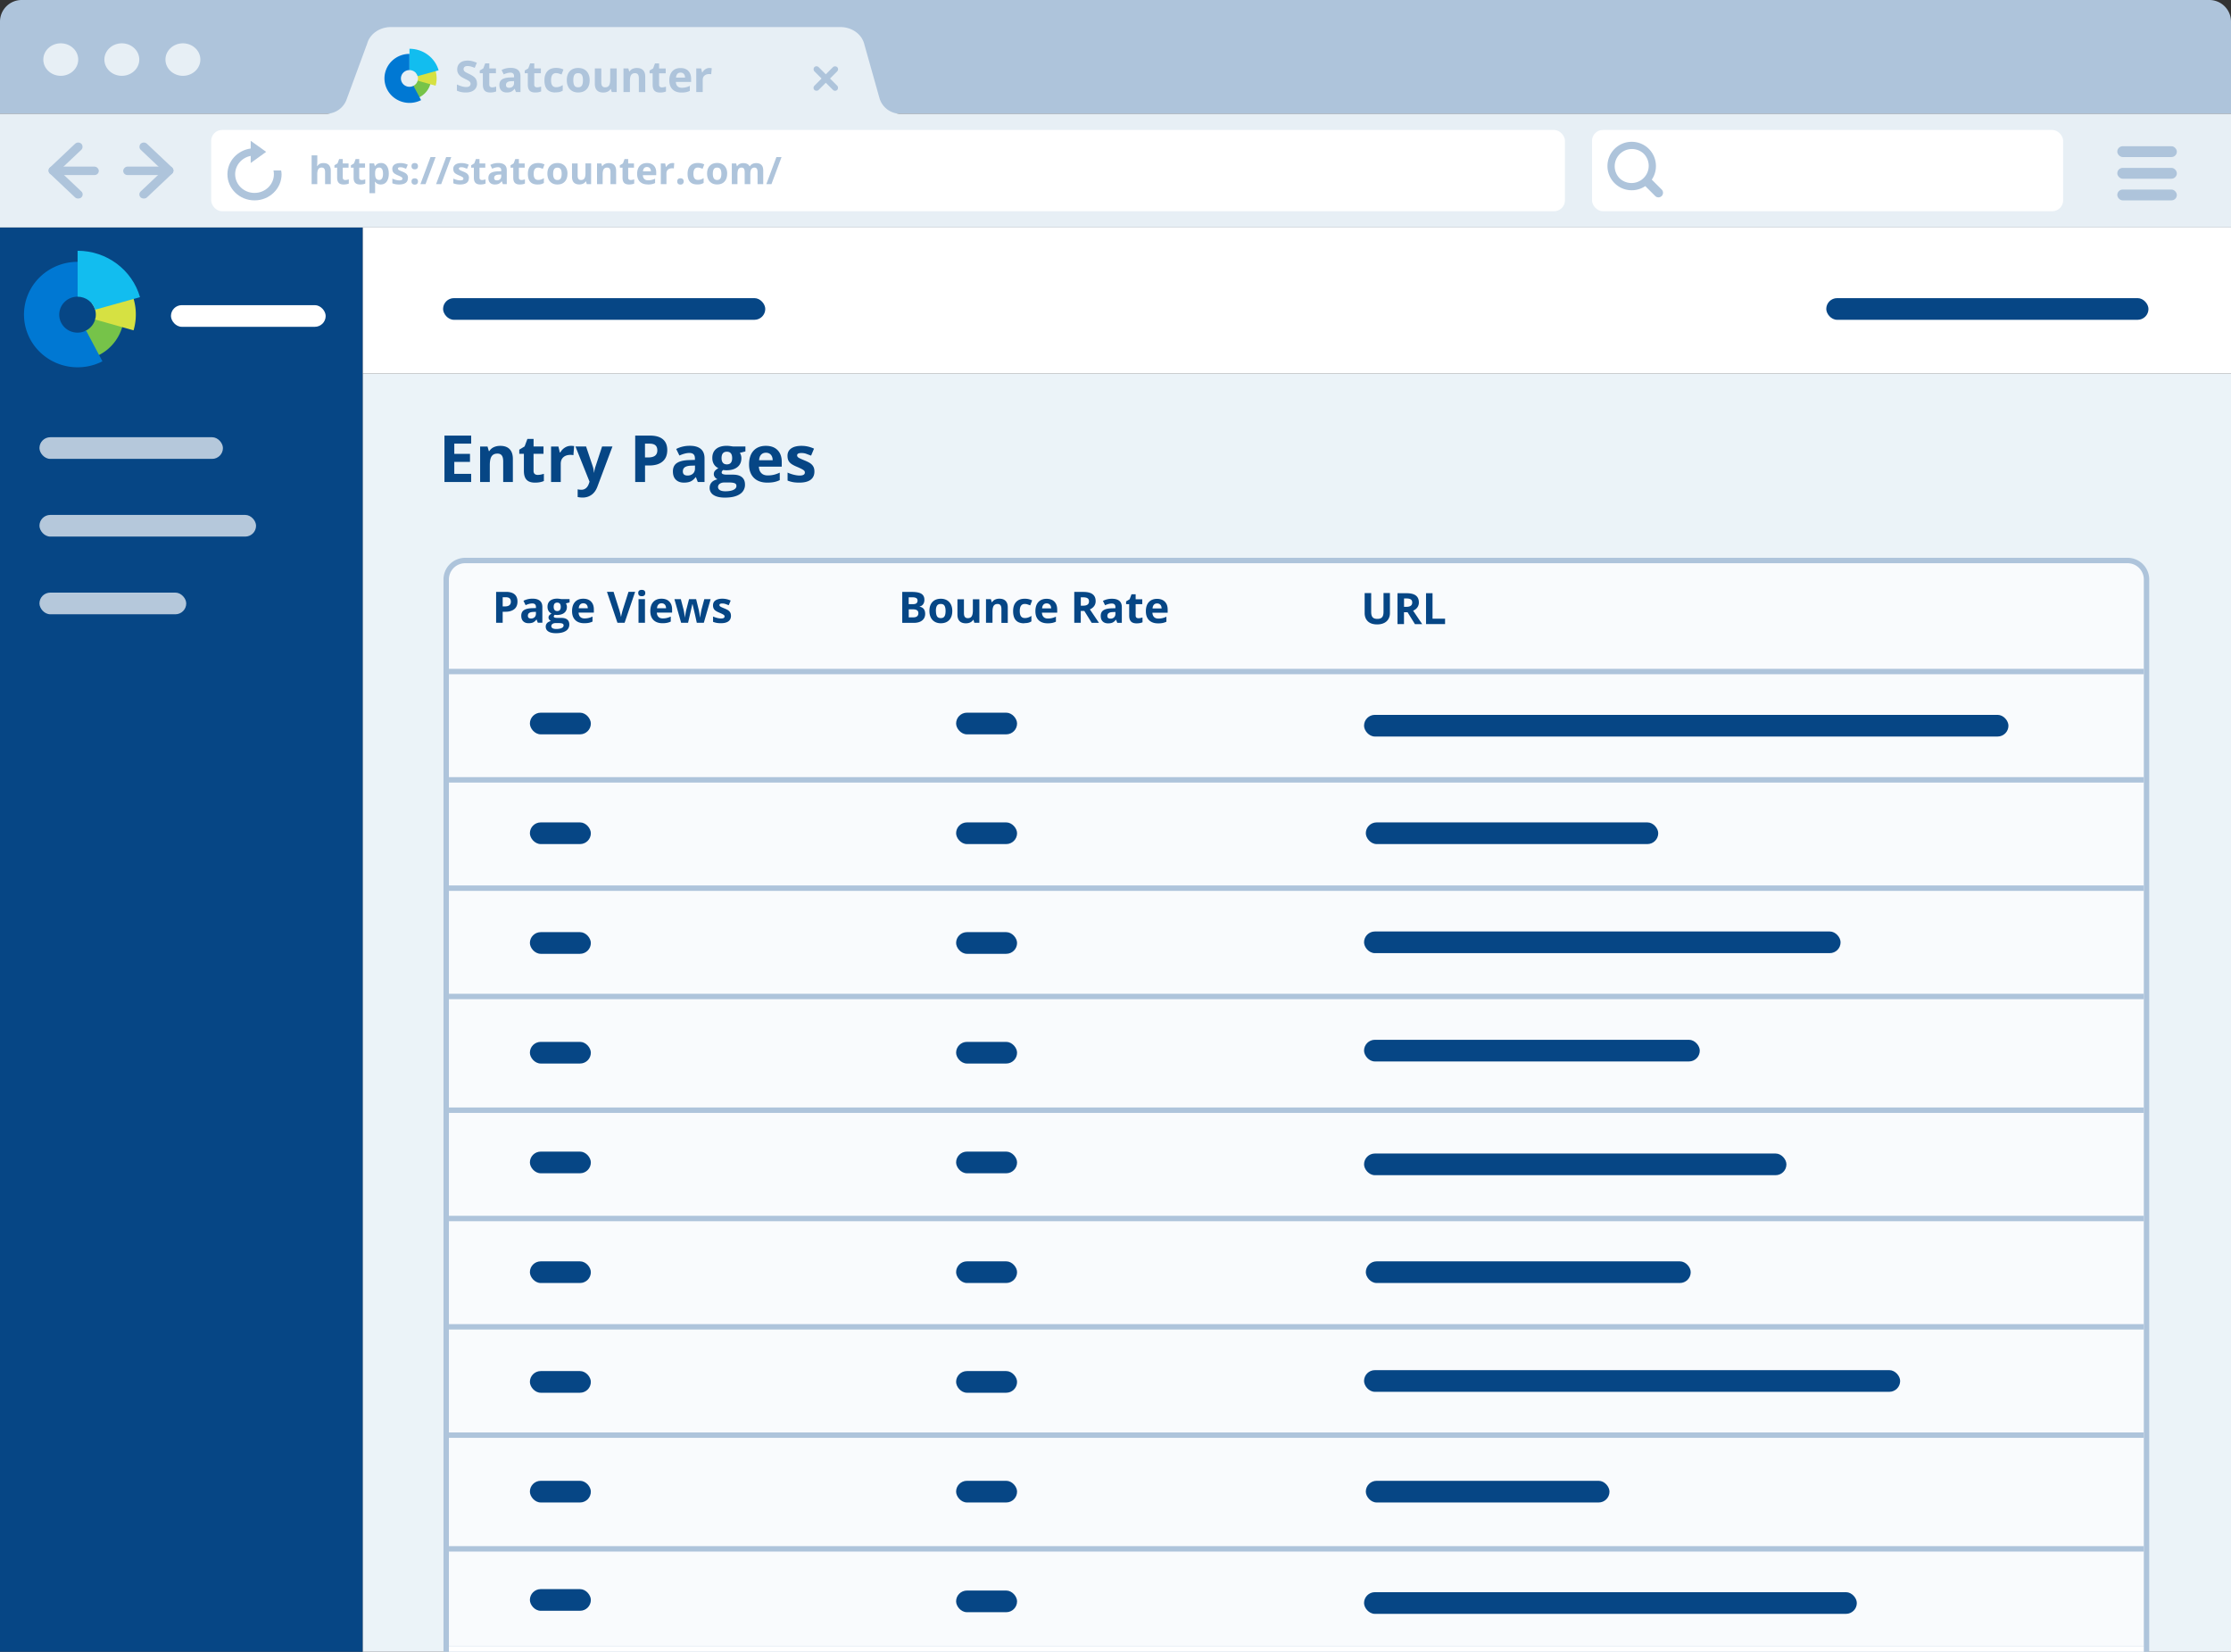 <svg xmlns="http://www.w3.org/2000/svg" width="412" height="305" fill="none"><rect width="100%" height="100%" fill="#333333" stroke="none"/><path d="M0 42H67V305H0V42Z" fill="#064685"/><path d="M22.74 59.693l-5.104-.976c-.203 1.066-.924 1.953-1.897 2.398l2.152 4.632c2.515-1.13 4.32-3.385 4.85-6.055z" fill="#76c349"/><path d="M18.914 66.717l-3.015-5.68a3.41 3.41 0 0 1-1.582.386c-1.865 0-3.377-1.486-3.377-3.32s1.512-3.32 3.377-3.32h.015v-6.437c-4.11 0-7.795 2.5-9.256 6.278s-.394 8.054 2.68 10.74 7.515 3.224 11.16 1.353z" fill="#0078d3"/><path d="M16.926 55.995c.48.573.768 1.308.768 2.108a3.27 3.27 0 0 1-.124.893l7.097 2c.84-2.886.4-5.972-1.207-8.496l-6.535 3.497z" fill="#d6e142"/><path d="M14.33 46.304v8.48c1.535.006 2.828 1.02 3.232 2.4l8.295-2.31c-1.46-5.07-6.167-8.572-11.526-8.572z" fill="#12bdef"/><rect x="31.571" y="56.346" width="28.571" height="4" rx="2" fill="#fff"/><g fill="#b5c8db"><rect x="7.286" y="80.734" width="33.883" height="4" rx="2"/><rect x="7.286" y="95.081" width="40" height="4" rx="2"/><rect x="7.286" y="109.427" width="27.106" height="4" rx="2"/></g><rect x="348" y="35" width="11" height="2" rx="1" fill="#818181"/><path d="M0 4a4 4 0 0 1 4-4h404a4 4 0 0 1 4 4v17H0V4z" fill="#aec4db"/><path d="M8 11c0-1.657 1.443-3 3.222-3s3.222 1.343 3.222 3-1.443 3-3.222 3S8 12.657 8 11zm11.278 0c0-1.657 1.443-3 3.222-3s3.222 1.343 3.222 3-1.443 3-3.222 3-3.222-1.343-3.222-3zm11.278 0c0-1.657 1.443-3 3.222-3S37 9.343 37 11s-1.443 3-3.222 3-3.222-1.343-3.222-3zm41.626-6c-2.066 0-3.867 1.25-4.368 3.03l-3.812 10.352A4 4 0 0 1 60.249 21H0v21h412V21H166.254a4 4 0 0 1-3.851-2.916l-2.83-10.054c-.5-1.78-2.302-3.03-4.368-3.03H72.182z" fill="#e7eff5"/><g fill="#aec4db"><rect width="5.968" height="1.103" rx=".552" transform="matrix(.707 .707 -.707 .707 150.78 12)"/><rect width="5.968" height="1.103" rx=".552" transform="matrix(-.707 .707 -.707 -.707 155 12.78)"/></g><g fill="#fff"><rect x="39" y="24" width="250" height="15" rx="2"/><rect x="294" y="24" width="87" height="15" rx="2"/></g><g fill="#aec4db"><path d="M46.298 27.42c-2.43.338-4.298 2.323-4.298 4.756C42 34.843 44.24 37 46.997 37 49.762 37 52 34.843 52 32.175c0-.24-.042-.476-.08-.7h-1.41c.042.228.07.462.07.696 0 1.91-1.604 3.453-3.578 3.453s-3.578-1.544-3.578-3.453c0-1.668 1.233-3.067 2.873-3.384V30.1l2.858-2.06L46.298 26v1.42z"/><rect width="9.078" height="1.816" rx=".908" transform="matrix(-.641 .606 -.641 -.606 32.377 31.5)"/><rect width="9.078" height="1.816" rx=".908" transform="matrix(-.641 -.606 .641 -.606 31.213 32.6)"/><rect width="8.233" height="1.556" rx=".778" transform="matrix(1 0 0 -1 22.753 32.324)"/><rect width="9.078" height="1.816" rx=".908" transform="matrix(.641 .606 .641 -.606 8.623 31.5)"/><rect width="9.078" height="1.816" rx=".908" transform="matrix(.641 -.606 -.641 -.606 9.787 32.6)"/><rect x="18.247" y="32.324" width="8.233" height="1.556" rx=".778" transform="rotate(180 18.247 32.324)"/><path fill-rule="evenodd" d="M305.035 33.166c1.18-1.74 1-4.13-.542-5.673-1.748-1.747-4.58-1.747-6.33 0s-1.747 4.58 0 6.328c1.543 1.543 3.932 1.724 5.673.542l1.83 1.83a.85.85 0 0 0 1.198 0c.33-.33.33-.867 0-1.197l-1.83-1.83zm-1.458-4.757a3.18 3.18 0 0 1-4.497 4.496 3.18 3.18 0 0 1 4.497-4.496z"/><rect x="391" y="27" width="11" height="2" rx="1"/><rect x="391" y="31" width="11" height="2" rx="1"/><rect x="391" y="35" width="11" height="2" rx="1"/><path d="M61.074 34h-1.042v-2.232c0-.552-.205-.827-.615-.827-.292 0-.502.1-.632.297s-.195.52-.195.964V34h-1.042v-5.318H58.6v1.084l-.024.595-.024.308h.055c.232-.374.602-.56 1.107-.56.45 0 .8.12 1.022.362s.35.588.35 1.04V34zm2.683-.762c.182 0 .4-.04.656-.12v.776c-.26.116-.58.174-.957.174-.417 0-.72-.105-.913-.314s-.284-.53-.284-.95V30.96h-.5v-.44l.574-.35.3-.807h.666v.813h1.07v.783H63.3V32.8c0 .148.04.258.123.328s.195.106.33.106zm3.042 0c.182 0 .4-.04.656-.12v.776c-.26.116-.58.174-.957.174-.417 0-.72-.105-.913-.314s-.284-.53-.284-.95V30.96h-.5v-.44l.574-.35.3-.807h.666v.813h1.07v.783h-1.07V32.8c0 .148.04.258.123.328a.5.5 0 0 0 .332.106zm3.53.83c-.45 0-.8-.163-1.056-.5h-.055l.055.554v1.548H68.23v-5.5h.848l.147.496h.048c.244-.378.605-.567 1.084-.567a1.24 1.24 0 0 1 1.06.523c.256.35.383.833.383 1.453 0 .408-.06.762-.18 1.063s-.288.53-.5.687a1.31 1.31 0 0 1-.779.236zm-.308-3.127c-.257 0-.445.08-.564.24s-.18.418-.185.783v.113c0 .4.06.704.18.882s.317.267.58.267c.467 0 .7-.385.7-1.155 0-.376-.058-.657-.174-.844a.59.59 0 0 0-.54-.284zm5.305 1.924c0 .392-.137.7-.4.895s-.678.308-1.22.308c-.278 0-.515-.02-.7-.058s-.38-.1-.55-.164v-.86a3.83 3.83 0 0 0 .653.23c.243.063.458.092.643.092.378 0 .567-.1.567-.328 0-.082-.025-.148-.075-.198s-.137-.1-.26-.174a6.06 6.06 0 0 0-.492-.229 3.46 3.46 0 0 1-.65-.342.99.99 0 0 1-.301-.359c-.06-.137-.092-.304-.092-.502a.9.9 0 0 1 .393-.786c.263-.184.638-.28 1.12-.28.46 0 .908.1 1.343.3l-.314.752-.537-.202a1.7 1.7 0 0 0-.51-.08c-.308 0-.46.083-.46.25 0 .093.05.174.147.243s.318.17.653.304c.3.12.517.234.656.338a1 1 0 0 1 .308.362c.066.137.1.3.1.5zm.667.646c0-.2.05-.336.154-.434s.252-.147.448-.147c.2 0 .335.05.438.15s.157.244.157.43c0 .18-.052.322-.157.427s-.25.154-.437.154-.34-.05-.444-.15-.157-.246-.157-.43zm0-2.823c0-.2.05-.336.154-.434s.252-.147.448-.147c.2 0 .335.05.438.15s.157.244.157.43-.053.328-.16.43-.25.15-.434.15c-.2 0-.34-.05-.444-.15s-.157-.244-.157-.43zm4.454-1.685L78.585 34h-.947l1.863-4.997h.947zm2.892 0L81.476 34h-.947l1.863-4.997h.947zm3.247 3.862c0 .392-.137.7-.4.895s-.678.308-1.22.308c-.278 0-.515-.02-.7-.058s-.38-.1-.55-.164v-.86a3.83 3.83 0 0 0 .653.23 2.59 2.59 0 0 0 .642.092c.378 0 .567-.1.567-.328 0-.082-.025-.148-.075-.198s-.137-.1-.26-.174a6.06 6.06 0 0 0-.492-.229 3.46 3.46 0 0 1-.65-.342c-.15-.105-.237-.225-.3-.36s-.092-.304-.092-.502a.9.9 0 0 1 .393-.786c.263-.184.638-.28 1.12-.28.46 0 .908.1 1.343.3l-.314.752-.537-.202a1.7 1.7 0 0 0-.51-.08c-.308 0-.462.083-.462.25 0 .093.05.174.147.243s.318.17.653.304c.3.12.517.234.656.338a1 1 0 0 1 .308.362c.066.137.1.3.1.5zm2.423.373c.182 0 .4-.04.656-.12v.776c-.26.116-.58.174-.957.174-.417 0-.72-.105-.913-.314s-.284-.53-.284-.95V30.96h-.5v-.44l.574-.35.3-.807h.666v.813h1.07v.783h-1.07V32.8c0 .148.04.258.123.328a.5.5 0 0 0 .332.106zm3.86.762l-.202-.52h-.027c-.175.22-.357.375-.544.46s-.426.127-.725.127c-.367 0-.656-.105-.868-.314s-.314-.508-.314-.895c0-.406.14-.704.424-.896s.713-.3 1.285-.32l.663-.02v-.167c0-.387-.198-.58-.595-.58-.305 0-.664.092-1.077.277l-.345-.704a3.11 3.11 0 0 1 1.463-.345c.513 0 .906.112 1.18.335s.4.563.4 1.02V34h-.728zm-.308-1.77l-.403.014c-.303.01-.53.064-.677.164s-.222.253-.222.458c0 .294.17.44.506.44.242 0 .434-.07.578-.208s.22-.324.22-.554v-.314zm3.722 1.008c.182 0 .4-.04.656-.12v.776c-.26.116-.58.174-.957.174-.417 0-.72-.105-.913-.314s-.284-.53-.284-.95V30.96h-.5v-.44l.574-.35.3-.807h.666v.813h1.07v.783h-1.07V32.8c0 .148.04.258.123.328a.5.5 0 0 0 .332.106zm2.984.83c-1.2 0-1.784-.653-1.784-1.958 0-.65.162-1.145.485-1.487s.787-.516 1.4-.516a2.65 2.65 0 0 1 1.189.26l-.307.807-.458-.16a1.44 1.44 0 0 0-.424-.065c-.542 0-.814.385-.814 1.155 0 .747.27 1.12.814 1.12.2 0 .386-.026.557-.08a2.06 2.06 0 0 0 .513-.253v.892a1.72 1.72 0 0 1-.513.222c-.173.042-.387.062-.65.062zm2.88-1.986c0 .378.06.664.185.858s.328.3.608.3.477-.096.598-.287.185-.48.185-.86-.062-.662-.185-.85-.325-.284-.605-.284-.478.095-.6.284-.185.47-.185.85zm2.642 0c0 .622-.164 1.1-.492 1.46s-.785.526-1.37.526c-.367 0-.7-.08-.97-.24s-.496-.393-.646-.694-.226-.652-.226-1.053c0-.624.163-1.1.5-1.456s.784-.52 1.374-.52c.367 0 .7.08.97.24a1.59 1.59 0 0 1 .646.687c.15.3.226.648.226 1.05zm3.57 1.918l-.14-.5h-.054a1.11 1.11 0 0 1-.476.414 1.63 1.63 0 0 1-.7.144c-.45 0-.787-.12-1.015-.36s-.342-.588-.342-1.04V30.18h1.042v2.232c0 .276.05.483.147.622s.254.205.47.205c.3 0 .502-.097.632-.3s.195-.52.195-.97v-1.8h1.042V34h-.8zm5.42 0h-1.042v-2.232c0-.276-.05-.482-.147-.62s-.254-.2-.468-.2c-.292 0-.503.098-.633.294s-.195.516-.195.967V34h-1.042v-3.82h.796l.14.5h.06a1.09 1.09 0 0 1 .478-.417 1.63 1.63 0 0 1 .697-.144c.445 0 .782.12 1.012.362s.345.586.345 1.04V34zm2.683-.762c.183 0 .4-.04.657-.12v.776c-.26.116-.58.174-.957.174-.417 0-.722-.105-.913-.314s-.284-.53-.284-.95V30.96h-.5v-.44l.575-.35.3-.807h.667v.813h1.07v.783h-1.07V32.8c0 .148.04.258.123.328s.195.106.33.106zm3.015-2.4c-.22 0-.394.07-.52.212s-.198.337-.216.595h1.463c-.004-.258-.072-.456-.202-.595s-.305-.212-.526-.212zm.147 3.22c-.615 0-1.096-.17-1.442-.5s-.52-.82-.52-1.442c0-.64.16-1.135.48-1.483s.764-.526 1.33-.526c.54 0 .96.154 1.26.462s.452.732.452 1.275v.506h-2.465c.012.296.1.528.263.694s.395.25.7.25a2.86 2.86 0 0 0 .653-.072c.205-.048.42-.124.642-.23v.807a2.39 2.39 0 0 1-.584.202c-.208.046-.46.068-.76.068zm4.54-3.96a1.68 1.68 0 0 1 .352.031l-.078.978a1.2 1.2 0 0 0-.308-.034c-.333 0-.593.085-.78.256s-.277.4-.277.718V34h-1.043v-3.82h.8l.154.643h.05a1.43 1.43 0 0 1 .478-.516c.2-.13.423-.198.66-.198zm.9 3.404c0-.2.05-.336.154-.434s.252-.147.448-.147c.2 0 .335.05.437.15s.157.244.157.43c0 .18-.052.322-.157.427s-.25.154-.437.154c-.192 0-.34-.05-.445-.15s-.157-.246-.157-.43zm3.695.557c-1.2 0-1.784-.653-1.784-1.958 0-.65.16-1.145.485-1.487s.787-.516 1.4-.516c.442 0 .84.087 1.2.26l-.308.807-.458-.16a1.44 1.44 0 0 0-.424-.065c-.542 0-.813.385-.813 1.155 0 .747.27 1.12.813 1.12a1.89 1.89 0 0 0 .557-.079 2.06 2.06 0 0 0 .513-.253v.892a1.72 1.72 0 0 1-.513.222c-.173.042-.387.062-.65.062zm2.88-1.986c0 .378.062.664.185.858s.328.3.608.3.478-.096.598-.287.185-.48.185-.86-.062-.662-.185-.85-.324-.284-.605-.284-.478.095-.6.284-.185.47-.185.85zm2.642 0c0 .622-.164 1.1-.492 1.46s-.785.526-1.37.526c-.366 0-.7-.08-.97-.24s-.496-.393-.646-.694-.226-.652-.226-1.053c0-.624.163-1.1.5-1.456s.784-.52 1.374-.52a1.93 1.93 0 0 1 .971.239 1.6 1.6 0 0 1 .646.687c.15.3.225.648.225 1.05zM138.563 34h-1.042v-2.232c0-.276-.047-.482-.14-.62s-.235-.2-.434-.2c-.266 0-.46.098-.58.294s-.18.518-.18.967V34h-1.042v-3.82h.796l.14.5h.058a1.05 1.05 0 0 1 .445-.41c.193-.1.415-.15.666-.15.572 0 .96.187 1.162.56h.092c.103-.178.253-.316.452-.414s.426-.147.676-.147c.433 0 .76.112.98.335s.335.576.335 1.066V34H139.9v-2.232c0-.276-.046-.482-.14-.62s-.236-.2-.434-.2c-.255 0-.446.1-.574.274s-.188.472-.188.868V34zm5.766-4.997L142.466 34h-.946l1.862-4.997h.947zM88.1 15.414c0 .516-.186.922-.56 1.22s-.885.445-1.547.445c-.6 0-1.148-.115-1.617-.344V15.6c.385.172.7.293.977.363s.513.105.734.105c.266 0 .47-.05.6-.152s.215-.253.215-.453a.49.49 0 0 0-.094-.297 1.02 1.02 0 0 0-.277-.254c-.12-.08-.366-.2-.738-.387-.35-.164-.6-.322-.785-.473a1.77 1.77 0 0 1-.418-.527c-.104-.2-.156-.435-.156-.703 0-.505.17-.902.512-1.2s.818-.434 1.422-.434a3.33 3.33 0 0 1 .848.105 5.91 5.91 0 0 1 .848.297l-.4.94a5.74 5.74 0 0 0-.758-.262 2.41 2.41 0 0 0-.586-.074c-.23 0-.405.053-.527.16a.53.53 0 0 0-.184.418c0 .107.025.2.074.28s.128.155.234.23.366.206.77.398c.534.255.9.512 1.098.77s.297.57.297.94zm2.78.715c.208 0 .458-.046.75-.137v.887c-.297.133-.662.2-1.094.2-.477 0-.824-.12-1.043-.36s-.324-.604-.324-1.086v-2.105h-.57v-.504l.656-.398.344-.922h.762v.93h1.223v.895H90.36v2.105c0 .17.047.294.14.375a.57.57 0 0 0 .379.121zm4.4.87l-.23-.594h-.03c-.2.253-.407.428-.62.527s-.487.145-.828.145c-.42 0-.75-.12-.992-.36s-.36-.58-.36-1.024c0-.463.16-.805.484-1.023s.815-.344 1.47-.367l.758-.024v-.2c0-.443-.227-.664-.68-.664-.35 0-.76.105-1.23.316l-.394-.805a3.55 3.55 0 0 1 1.672-.395c.586 0 1.035.128 1.348.383s.47.643.47 1.164V17h-.832zm-.352-2.023l-.46.016c-.346.01-.604.073-.773.188a.59.59 0 0 0-.254.523c0 .336.193.504.578.504.276 0 .496-.08.66-.238s.25-.37.25-.633v-.36zm4.254 1.152c.208 0 .458-.046.75-.137v.887c-.297.133-.662.2-1.094.2-.477 0-.824-.12-1.043-.36s-.324-.604-.324-1.086v-2.105h-.57v-.504l.656-.398.344-.922h.762v.93h1.223v.895h-1.223v2.105c0 .17.047.294.14.375a.57.57 0 0 0 .379.121zm3.4.95c-1.36 0-2.04-.746-2.04-2.238 0-.742.185-1.3.554-1.7s.9-.6 1.6-.6c.505 0 .96.1 1.36.297l-.352.922-.523-.184a1.65 1.65 0 0 0-.485-.074c-.62 0-.93.44-.93 1.32 0 .854.3 1.28.93 1.28a1.87 1.87 0 0 0 .637-.1 2.68 2.68 0 0 0 .586-.29v1.02a1.92 1.92 0 0 1-.586.254c-.195.047-.443.07-.742.07zm3.293-2.27c0 .432.07.76.2.98s.375.332.695.332.546-.1.684-.328.2-.55.2-.984-.07-.757-.2-.973-.372-.324-.692-.324-.547.108-.687.324-.2.538-.2.973zm3.02 0c0 .7-.187 1.267-.562 1.668s-.897.6-1.567.6c-.42 0-.8-.1-1.1-.273a1.84 1.84 0 0 1-.738-.793c-.172-.343-.258-.745-.258-1.203 0-.713.186-1.268.558-1.664s.896-.594 1.57-.594c.42 0 .8.1 1.1.273a1.82 1.82 0 0 1 .738.785c.172.34.258.74.258 1.2zm4.078 2.2l-.16-.56h-.062c-.128.203-.3.36-.543.473s-.502.164-.8.164c-.513 0-.9-.137-1.16-.4s-.4-.672-.4-1.187V12.64h1.192v2.55c0 .315.056.552.168.7s.3.234.535.234c.333 0 .574-.1.722-.332s.223-.594.223-1.1v-2.055h1.2V17h-.914zm6.196 0h-1.192v-2.55c0-.315-.056-.55-.168-.707s-.3-.238-.535-.238c-.333 0-.574.112-.723.336s-.222.6-.222 1.105V17h-1.192v-4.367h.9l.16.56h.066a1.25 1.25 0 0 1 .547-.477c.234-.1.5-.164.797-.164.508 0 .893.138 1.156.414s.395.67.395 1.188V17zm3.066-.87c.208 0 .458-.046.75-.137v.887c-.297.133-.66.2-1.094.2-.476 0-.824-.12-1.043-.36s-.324-.604-.324-1.086v-2.105h-.57v-.504l.656-.398.344-.922h.762v.93h1.222v.895h-1.222v2.105c0 .17.046.294.14.375s.223.12.38.12zm3.445-2.73c-.252 0-.45.08-.593.242s-.226.385-.246.68h1.67c-.005-.294-.082-.52-.23-.68s-.35-.242-.602-.242zm.168 3.68c-.703 0-1.252-.194-1.648-.582s-.594-.937-.594-1.648c0-.732.182-1.297.547-1.695s.874-.6 1.52-.6c.617 0 1.097.176 1.44.527s.516.837.516 1.457v.578h-2.817c.013.338.114.603.3.793s.45.285.8.285a3.27 3.27 0 0 0 .746-.082 3.75 3.75 0 0 0 .735-.262v.922c-.2.104-.43.18-.668.23s-.526.078-.868.078zm5.188-4.527a1.96 1.96 0 0 1 .402.035l-.1 1.117a1.36 1.36 0 0 0-.351-.039c-.38 0-.677.098-.9.293s-.316.47-.316.82V17h-1.192v-4.367h.903l.176.734h.058a1.64 1.64 0 0 1 .547-.59c.232-.15.483-.226.754-.226z"/></g><path d="M79.546 15.222l-2.382-.454a1.55 1.55 0 0 1-.885 1.115l1.004 2.153c1.174-.525 2.016-1.573 2.263-2.814z" fill="#76c349"/><path d="M77.76 18.486l-1.407-2.64c-.22.115-.47.18-.738.18-.87 0-1.576-.69-1.576-1.543s.706-1.543 1.576-1.543h.007V9.95c-1.92 0-3.638 1.16-4.32 2.918s-.184 3.743 1.25 4.99a4.7 4.7 0 0 0 5.208.629z" fill="#0078d3"/><path d="M76.832 13.504c.224.266.358.608.358.98 0 .144-.02.283-.058.415l3.312.93c.392-1.34.182-2.775-.563-3.948l-3.05 1.625z" fill="#d6e142"/><path d="M75.62 9v3.94c.716.003 1.32.474 1.508 1.116L81 12.984C80.32 10.627 78.122 9 75.62 9z" fill="#12bdef"/><path fill="#fff" d="M67 42h345v27H67z"/><path d="M67 69H412V305H67V69Z" fill="#ebf3f8"/><g fill="#064685"><rect x="81.823" y="55.051" width="59.5" height="4" rx="2"/><rect x="337.258" y="55.051" width="59.5" height="4" rx="2"/><path d="M87.012 89h-4.934v-8.566h4.934v1.488h-3.117v1.88h2.9v1.488h-2.9v2.21h3.117V89zm7.7 0h-1.787v-3.826c0-.473-.084-.826-.252-1.06s-.436-.357-.803-.357c-.5 0-.86.168-1.084.504s-.334.885-.334 1.658V89h-1.787v-6.55h1.365l.24.838h.1c.2-.316.473-.555.82-.715s.75-.246 1.195-.246c.762 0 1.34.207 1.734.62s.592 1.004.592 1.78V89zm4.6-1.307c.313 0 .688-.068 1.126-.205v1.33c-.446.2-.993.3-1.64.3-.715 0-1.236-.18-1.564-.54s-.486-.906-.486-1.63V83.79h-.855v-.756l.984-.598.516-1.383h1.142v1.395h1.834v1.342H98.53v3.158c0 .254.07.44.21.563s.334.182.568.182zm6.11-5.367a2.88 2.88 0 0 1 .603.053l-.134 1.676c-.145-.04-.32-.06-.528-.06-.57 0-1.015.147-1.336.44s-.474.703-.474 1.23V89h-1.787v-6.55h1.353l.264 1.102h.088c.203-.367.476-.662.82-.885s.725-.34 1.13-.34zm.855.123h1.957l1.237 3.686c.105.32.177.7.217 1.137h.035c.043-.402.127-.78.252-1.137l1.213-3.686h1.916l-2.772 7.39c-.254.684-.617 1.195-1.1 1.535s-1.017.5-1.646.5a4.14 4.14 0 0 1-.908-.1v-1.418c.214.05.45.076.703.076a1.25 1.25 0 0 0 .826-.293c.238-.19.424-.482.556-.873l.106-.322-2.602-6.504zm12.844 2.016h.598c.558 0 .976-.11 1.254-.328s.416-.545.416-.967-.118-.74-.352-.943-.594-.305-1.1-.305h-.826v2.543zm4.102-1.36c0 .922-.29 1.627-.868 2.115s-1.392.732-2.455.732h-.78V89h-1.816v-8.566h2.736c1.04 0 1.828.225 2.367.674s.815 1.11.815 1.998zM128.86 89l-.345-.89h-.047c-.3.38-.612.643-.932.79s-.73.217-1.242.217c-.63 0-1.125-.18-1.488-.54s-.54-.87-.54-1.535c0-.695.242-1.207.726-1.535s1.223-.516 2.203-.55l1.137-.035v-.287c0-.664-.34-.996-1.02-.996-.523 0-1.138.158-1.845.475l-.592-1.207c.754-.394 1.6-.592 2.508-.592.88 0 1.553.19 2.02.574s.703.965.703 1.746V89h-1.248zm-.527-3.035l-.69.023c-.52.016-.907.11-1.16.28s-.38.434-.38.785c0 .504.29.756.867.756.414 0 .744-.12 1-.357s.375-.555.375-.95v-.54zm9.322-3.516v.908l-1.025.264a1.79 1.79 0 0 1 .281.984c0 .703-.246 1.252-.738 1.646s-1.168.586-2.04.586l-.322-.018-.264-.03c-.184.14-.276.297-.276.47 0 .258.33.387.985.387h1.113c.72 0 1.266.154 1.64.463s.568.762.568 1.36a2.01 2.01 0 0 1-.961 1.781c-.637.422-1.553.633-2.748.633-.914 0-1.613-.16-2.098-.48a1.51 1.51 0 0 1-.72-1.336c0-.395.123-.725.37-1s.607-.455 1.084-.568c-.184-.078-.344-.205-.48-.38s-.205-.37-.205-.568c0-.25.073-.457.217-.62s.354-.332.627-.492a1.77 1.77 0 0 1-.82-.715c-.2-.328-.3-.715-.3-1.16 0-.715.232-1.268.697-1.658s1.13-.586 1.992-.586a4.77 4.77 0 0 1 .651.053l.486.07h2.285zm-5.056 7.477c0 .246.117.44.35.58s.57.21.996.21c.64 0 1.143-.088 1.506-.264s.545-.416.545-.72c0-.246-.107-.416-.322-.5s-.547-.14-.996-.14h-.926c-.328 0-.604.076-.826.23a.72.72 0 0 0-.328.615zm.65-5.332c0 .355.08.637.24.844s.412.31.744.31.582-.104.74-.31.234-.488.234-.844c0-.79-.324-1.184-.973-1.184-.656 0-.984.394-.984 1.184zm8.203-.996c-.38 0-.676.12-.9.363s-.338.578-.37 1.02h2.508c-.008-.44-.123-.78-.345-1.02s-.524-.363-.903-.363zm.252 5.52c-1.055 0-1.88-.29-2.473-.873s-.9-1.406-.9-2.473c0-1.098.273-1.945.82-2.543s1.31-.902 2.28-.902c.926 0 1.647.264 2.163.79s.773 1.256.773 2.186v.867h-4.225c.02.508.17.904.452 1.19s.675.428 1.183.428c.395 0 .768-.04 1.12-.123a5.6 5.6 0 0 0 1.102-.393v1.383c-.313.156-.647.27-1.002.346s-.79.117-1.3.117zm8.695-2.062c0 .672-.234 1.184-.703 1.535s-1.162.527-2.09.527c-.477 0-.883-.033-1.22-.1s-.65-.156-.944-.28V87.26c.332.156.705.287 1.12.392s.785.158 1.1.158c.65 0 .973-.187.973-.562 0-.14-.043-.254-.13-.34s-.235-.19-.445-.3-.493-.244-.844-.393c-.504-.21-.875-.406-1.113-.586s-.407-.385-.516-.615-.158-.522-.158-.86c0-.582.224-1.03.674-1.348s1.093-.48 1.92-.48c.79 0 1.557.172 2.303.516l-.54 1.29-.92-.346c-.285-.1-.576-.135-.873-.135-.527 0-.79.143-.79.428 0 .16.084.3.252.416s.545.29 1.12.522c.512.207.887.4 1.125.58s.414.387.528.62.17.514.17.838z"/></g><g stroke="#aec4db"><path d="M392.9 103.5h-307a3.5 3.5 0 0 0-3.5 3.5v197.5h314V107a3.5 3.5 0 0 0-3.5-3.5z" fill="#f9fbfd"/><path d="M82.9 124h313m-313 20h313m-313 20h313m-313 20h313m-313 21h313m-313 20h313m-313 20h313m-313 20h313m-313 21h313"/></g><path d="M92.83 111.977h.398c.372 0 .65-.073.836-.22s.277-.363.277-.645-.078-.493-.234-.63-.396-.203-.727-.203h-.55v1.696zm2.734-.907c0 .615-.193 1.085-.578 1.4s-.928.49-1.637.49h-.52V115h-1.21v-5.71h1.824c.693 0 1.22.15 1.578.45s.543.74.543 1.332zm3.758 3.93l-.23-.594h-.03c-.2.253-.408.43-.62.528s-.487.144-.828.144c-.42 0-.75-.12-.992-.36s-.36-.58-.36-1.024c0-.463.162-.804.484-1.023s.815-.344 1.47-.367l.758-.024v-.19c0-.443-.227-.664-.68-.664-.35 0-.76.105-1.23.316l-.395-.804c.503-.264 1.06-.395 1.672-.395.586 0 1.035.128 1.348.383s.47.643.47 1.164v2.9h-.832zm-.352-2.023l-.46.015c-.346.01-.604.073-.773.188s-.254.29-.254.523c0 .336.193.504.578.504.276 0 .496-.08.66-.238s.25-.37.25-.633v-.36zm6.215-2.344v.605l-.683.176a1.19 1.19 0 0 1 .187.656c0 .47-.164.835-.492 1.098s-.78.39-1.36.39l-.215-.012-.176-.02c-.122.094-.184.198-.184.313 0 .172.22.258.657.258h.742c.48 0 .843.103 1.093.308s.38.508.38.906a1.34 1.34 0 0 1-.64 1.188c-.425.28-1.035.422-1.832.422-.6 0-1.076-.107-1.4-.32s-.48-.508-.48-.89c0-.263.082-.483.246-.66s.405-.304.723-.38a.8.8 0 0 1-.321-.254c-.09-.12-.136-.246-.136-.38 0-.167.048-.305.144-.414s.236-.22.418-.328c-.23-.1-.41-.258-.547-.477s-.2-.476-.2-.773c0-.477.155-.845.465-1.106s.752-.4 1.328-.4c.122 0 .267.01.434.035l.324.047h1.523zm-3.37 4.984c0 .164.078.293.234.387s.38.14.665.14c.427 0 .76-.06 1.003-.176s.364-.278.364-.48a.34.34 0 0 0-.215-.34c-.143-.062-.365-.093-.664-.093h-.617c-.22 0-.403.05-.55.152a.48.48 0 0 0-.219.41zm.434-3.555c0 .237.053.425.16.563s.275.207.496.207.388-.07.492-.207.156-.326.156-.563c0-.526-.216-.79-.648-.79-.438 0-.656.263-.656.79zm5.468-.664c-.252 0-.45.08-.593.243s-.226.385-.246.68h1.67c-.005-.294-.082-.52-.23-.68s-.35-.243-.602-.243zm.168 3.68c-.703 0-1.252-.194-1.648-.582s-.594-.937-.594-1.648c0-.732.183-1.297.547-1.696s.874-.6 1.52-.6c.617 0 1.097.176 1.44.527s.516.837.516 1.457v.578h-2.817c.013.34.114.603.3.793s.45.285.79.285c.263 0 .512-.027.746-.082s.48-.142.735-.26v.922c-.21.104-.43.18-.668.23s-.526.078-.868.078zm8.18-5.79h1.223l-1.942 5.71h-1.32l-1.937-5.71h1.222l1.074 3.4.184.703.12.554c.03-.24.126-.66.293-1.257l1.082-3.4zm1.8.215c0-.388.216-.582.648-.582s.65.194.65.582c0 .185-.055.33-.164.434s-.27.152-.485.152c-.432 0-.648-.195-.648-.586zm1.242 5.496h-1.19v-4.367h1.19V115zm3.063-3.602c-.253 0-.45.08-.594.243s-.225.385-.246.68h1.672c-.006-.294-.082-.52-.23-.68s-.35-.243-.6-.243zm.168 3.68c-.704 0-1.253-.194-1.65-.582s-.594-.937-.594-1.648c0-.732.183-1.297.547-1.696s.874-.6 1.52-.6c.617 0 1.097.176 1.44.527s.516.837.516 1.457v.578h-2.817c.013.34.114.603.3.793s.45.285.79.285c.263 0 .512-.027.746-.082s.48-.142.735-.26v.922c-.21.104-.43.18-.668.23s-.526.078-.867.078zm6.34-.078l-.336-1.527-.453-1.93h-.027l-.797 3.457h-1.28l-1.242-4.367h1.187l.504 1.933c.08.347.163.825.246 1.434h.024c.01-.198.056-.512.136-.94l.063-.332.54-2.094h1.312l.512 2.094.047.253.066.36.055.37.03.29h.024l.125-.77.13-.664.523-1.933h1.168L129.974 115h-1.297zm6.31-1.297c0 .448-.156.79-.47 1.024s-.775.35-1.394.35a4.29 4.29 0 0 1-.813-.066c-.224-.042-.433-.104-.63-.188v-.984c.222.104.47.19.746.262s.524.105.735.105c.432 0 .648-.125.648-.375 0-.094-.028-.17-.086-.227s-.156-.126-.297-.2-.328-.163-.562-.26c-.336-.14-.583-.27-.742-.39a1.13 1.13 0 0 1-.344-.41 1.4 1.4 0 0 1-.106-.574c0-.388.15-.688.45-.9s.73-.32 1.28-.32c.526 0 1.038.114 1.535.344l-.36.86-.614-.23a1.95 1.95 0 0 0-.582-.089c-.35 0-.527.095-.527.285 0 .107.056.2.168.277s.363.194.746.348c.34.138.59.267.75.386s.276.258.352.415.113.342.113.558z" fill="#064685"/><path d="M82.9 304.5h313" stroke="#fff"/><g fill="#064685"><rect x="251.9" y="132" width="119" height="4" rx="2"/><rect x="176.565" y="131.598" width="11.257" height="4" rx="2"/><path d="M166.62 109.3h1.777c.8 0 1.397.116 1.762.348s.55.595.55 1.097c0 .342-.08.62-.243.84s-.37.35-.636.395v.04c.362.08.622.232.78.453s.242.516.242.883c0 .52-.2.927-.566 1.218s-.886.438-1.532.438h-2.136v-5.7zm1.2 2.262h.703c.328 0 .565-.05.7-.153s.222-.27.222-.503c0-.22-.08-.375-.242-.47s-.4-.145-.758-.145h-.636v1.27zm0 .96V114h.8c.333 0 .58-.064.738-.2s.238-.323.238-.586c0-.474-.338-.7-1.015-.7h-.75zm5.02.297c0 .432.07.76.2.98s.375.332.695.332.546-.1.684-.328.2-.55.2-.984-.07-.757-.2-.973-.37-.324-.7-.324-.547.108-.688.324-.2.538-.2.973zm3.02 0c0 .7-.188 1.267-.563 1.668s-.897.6-1.566.6c-.42 0-.8-.1-1.1-.273a1.85 1.85 0 0 1-.738-.793c-.172-.344-.258-.745-.258-1.203 0-.714.187-1.27.56-1.664s.896-.594 1.57-.594c.42 0 .8.1 1.1.273a1.83 1.83 0 0 1 .738.785c.172.342.258.74.258 1.2zm4.078 2.2l-.16-.56h-.063c-.127.204-.308.36-.543.473s-.5.164-.8.164c-.513 0-.9-.137-1.16-.4s-.4-.672-.4-1.188v-2.847h1.2v2.55c0 .315.056.552.168.7s.3.234.535.234c.334 0 .574-.1.723-.332s.223-.594.223-1.1v-2.055h1.2V115h-.914zm6.195 0h-1.2v-2.55c0-.315-.056-.55-.168-.707s-.3-.238-.535-.238c-.334 0-.575.112-.723.336s-.223.6-.223 1.105V115h-1.2v-4.367h.9l.16.558h.067c.132-.2.315-.37.547-.476a1.85 1.85 0 0 1 .796-.164c.508 0 .894.138 1.157.414s.394.67.394 1.187V115zm3 .078c-1.36 0-2.04-.746-2.04-2.238 0-.742.185-1.3.555-1.7s.9-.6 1.6-.6a3.05 3.05 0 0 1 1.36.297l-.352.922-.523-.184a1.62 1.62 0 0 0-.484-.074c-.62 0-.93.44-.93 1.32 0 .854.3 1.28.93 1.28a1.87 1.87 0 0 0 .636-.1c.196-.07.4-.158.586-.3v1.02a1.92 1.92 0 0 1-.586.254c-.195.047-.442.07-.742.07zm4.153-3.68c-.253 0-.45.08-.594.243s-.225.385-.246.68h1.672c-.006-.294-.082-.52-.23-.68s-.35-.243-.6-.243zm.168 3.68c-.704 0-1.253-.194-1.65-.582s-.594-.937-.594-1.648c0-.732.183-1.297.547-1.696s.874-.6 1.52-.6c.617 0 1.097.176 1.44.527s.516.837.516 1.457v.578h-2.817c.013.34.114.603.3.793s.45.285.8.285c.263 0 .512-.027.746-.082a3.87 3.87 0 0 0 .735-.26v.922c-.2.104-.43.18-.668.23a4.26 4.26 0 0 1-.867.078zm6.132-3.254h.4c.383 0 .665-.064.848-.2s.273-.328.273-.602-.094-.463-.28-.578-.473-.172-.863-.172h-.368v1.543zm0 .985V115h-1.2v-5.7h1.664c.777 0 1.35.142 1.723.426s.56.7.56 1.285c0 .336-.093.635-.278.898a1.84 1.84 0 0 1-.785.614l1.68 2.488h-1.344l-1.363-2.2h-.645zm6.75 2.2l-.23-.594h-.03c-.2.253-.408.43-.62.528s-.487.144-.83.144c-.42 0-.75-.12-.992-.36s-.36-.58-.36-1.024c0-.463.16-.804.484-1.023s.815-.344 1.47-.367l.758-.024v-.2c0-.443-.227-.664-.68-.664-.35 0-.76.105-1.23.316l-.395-.804a3.54 3.54 0 0 1 1.672-.395c.586 0 1.035.128 1.348.383s.468.643.468 1.164v2.9h-.832zm-.35-2.023l-.46.015c-.347.01-.604.073-.774.188s-.254.3-.254.523c0 .336.193.504.58.504.276 0 .496-.08.66-.238s.25-.37.25-.633v-.36zm4.254 1.152c.208 0 .458-.046.75-.137v.887c-.297.133-.662.2-1.094.2-.477 0-.824-.12-1.043-.36s-.324-.604-.324-1.086v-2.106h-.57v-.504l.657-.398.343-.922h.762v.93h1.223v.894h-1.223v2.106c0 .17.047.294.14.375s.222.12.38.12zm3.445-2.73c-.253 0-.45.08-.594.243s-.225.385-.246.68h1.672c-.005-.294-.082-.52-.23-.68s-.35-.243-.602-.243zm.168 3.68c-.703 0-1.253-.194-1.648-.582s-.594-.937-.594-1.648c0-.732.182-1.297.547-1.696s.873-.6 1.52-.6c.617 0 1.098.176 1.442.527s.515.837.515 1.457v.578h-2.816c.013.34.113.603.3.793s.45.285.8.285a3.26 3.26 0 0 0 .746-.082c.234-.054.48-.142.734-.26v.922a2.72 2.72 0 0 1-.668.23c-.237.052-.526.078-.867.078zm42.825-5.587v3.696c0 .42-.095.8-.285 1.1a1.83 1.83 0 0 1-.817.73c-.356.17-.778.254-1.265.254-.735 0-1.305-.187-1.7-.562s-.6-.893-.6-1.547v-3.68h1.208v3.496c0 .44.088.763.265.97s.47.3.88.3c.396 0 .682-.103.86-.3s.27-.534.27-.976v-3.5h1.207zm2.6 2.535h.4c.383 0 .665-.063.848-.2s.273-.328.273-.602-.094-.463-.28-.578-.473-.172-.863-.172h-.368v1.543zm0 .985v2.2h-1.2v-5.7h1.664c.777 0 1.35.142 1.723.426s.56.7.56 1.285a1.53 1.53 0 0 1-.278.9c-.185.264-.446.464-.785.613l1.68 2.488h-1.344l-1.363-2.2h-.645zm4.07 2.2v-5.7h1.2v4.7h2.316v1h-3.527z"/><rect x="252.226" y="151.859" width="54" height="4" rx="2"/><rect x="176.565" y="151.859" width="11.257" height="4" rx="2"/><rect x="251.9" y="172" width="88" height="4" rx="2"/><rect x="176.565" y="172.122" width="11.257" height="4" rx="2"/><rect x="251.9" y="192" width="62" height="4" rx="2"/><rect x="176.565" y="192.384" width="11.257" height="4" rx="2"/><rect x="251.9" y="213" width="78" height="4" rx="2"/><rect x="176.565" y="212.646" width="11.257" height="4" rx="2"/><rect x="252.226" y="232.909" width="60" height="4" rx="2"/><rect x="176.565" y="232.909" width="11.257" height="4" rx="2"/><rect x="251.9" y="253" width="99" height="4" rx="2"/><rect x="176.565" y="253.171" width="11.257" height="4" rx="2"/><rect x="252.226" y="273.434" width="45" height="4" rx="2"/><rect x="176.565" y="273.434" width="11.257" height="4" rx="2"/><rect x="97.855" y="131.598" width="11.257" height="4" rx="2"/><rect x="97.855" y="151.859" width="11.257" height="4" rx="2"/><rect x="97.855" y="172.122" width="11.257" height="4" rx="2"/><rect x="97.855" y="192.384" width="11.257" height="4" rx="2"/><rect x="97.855" y="212.646" width="11.257" height="4" rx="2"/><rect x="97.855" y="232.909" width="11.257" height="4" rx="2"/><rect x="97.855" y="253.171" width="11.257" height="4" rx="2"/><rect x="97.855" y="273.434" width="11.257" height="4" rx="2"/><rect x="97.855" y="293.434" width="11.257" height="4" rx="2"/><rect x="251.9" y="294" width="91" height="4" rx="2"/><rect x="176.565" y="293.696" width="11.257" height="4" rx="2"/></g></svg>